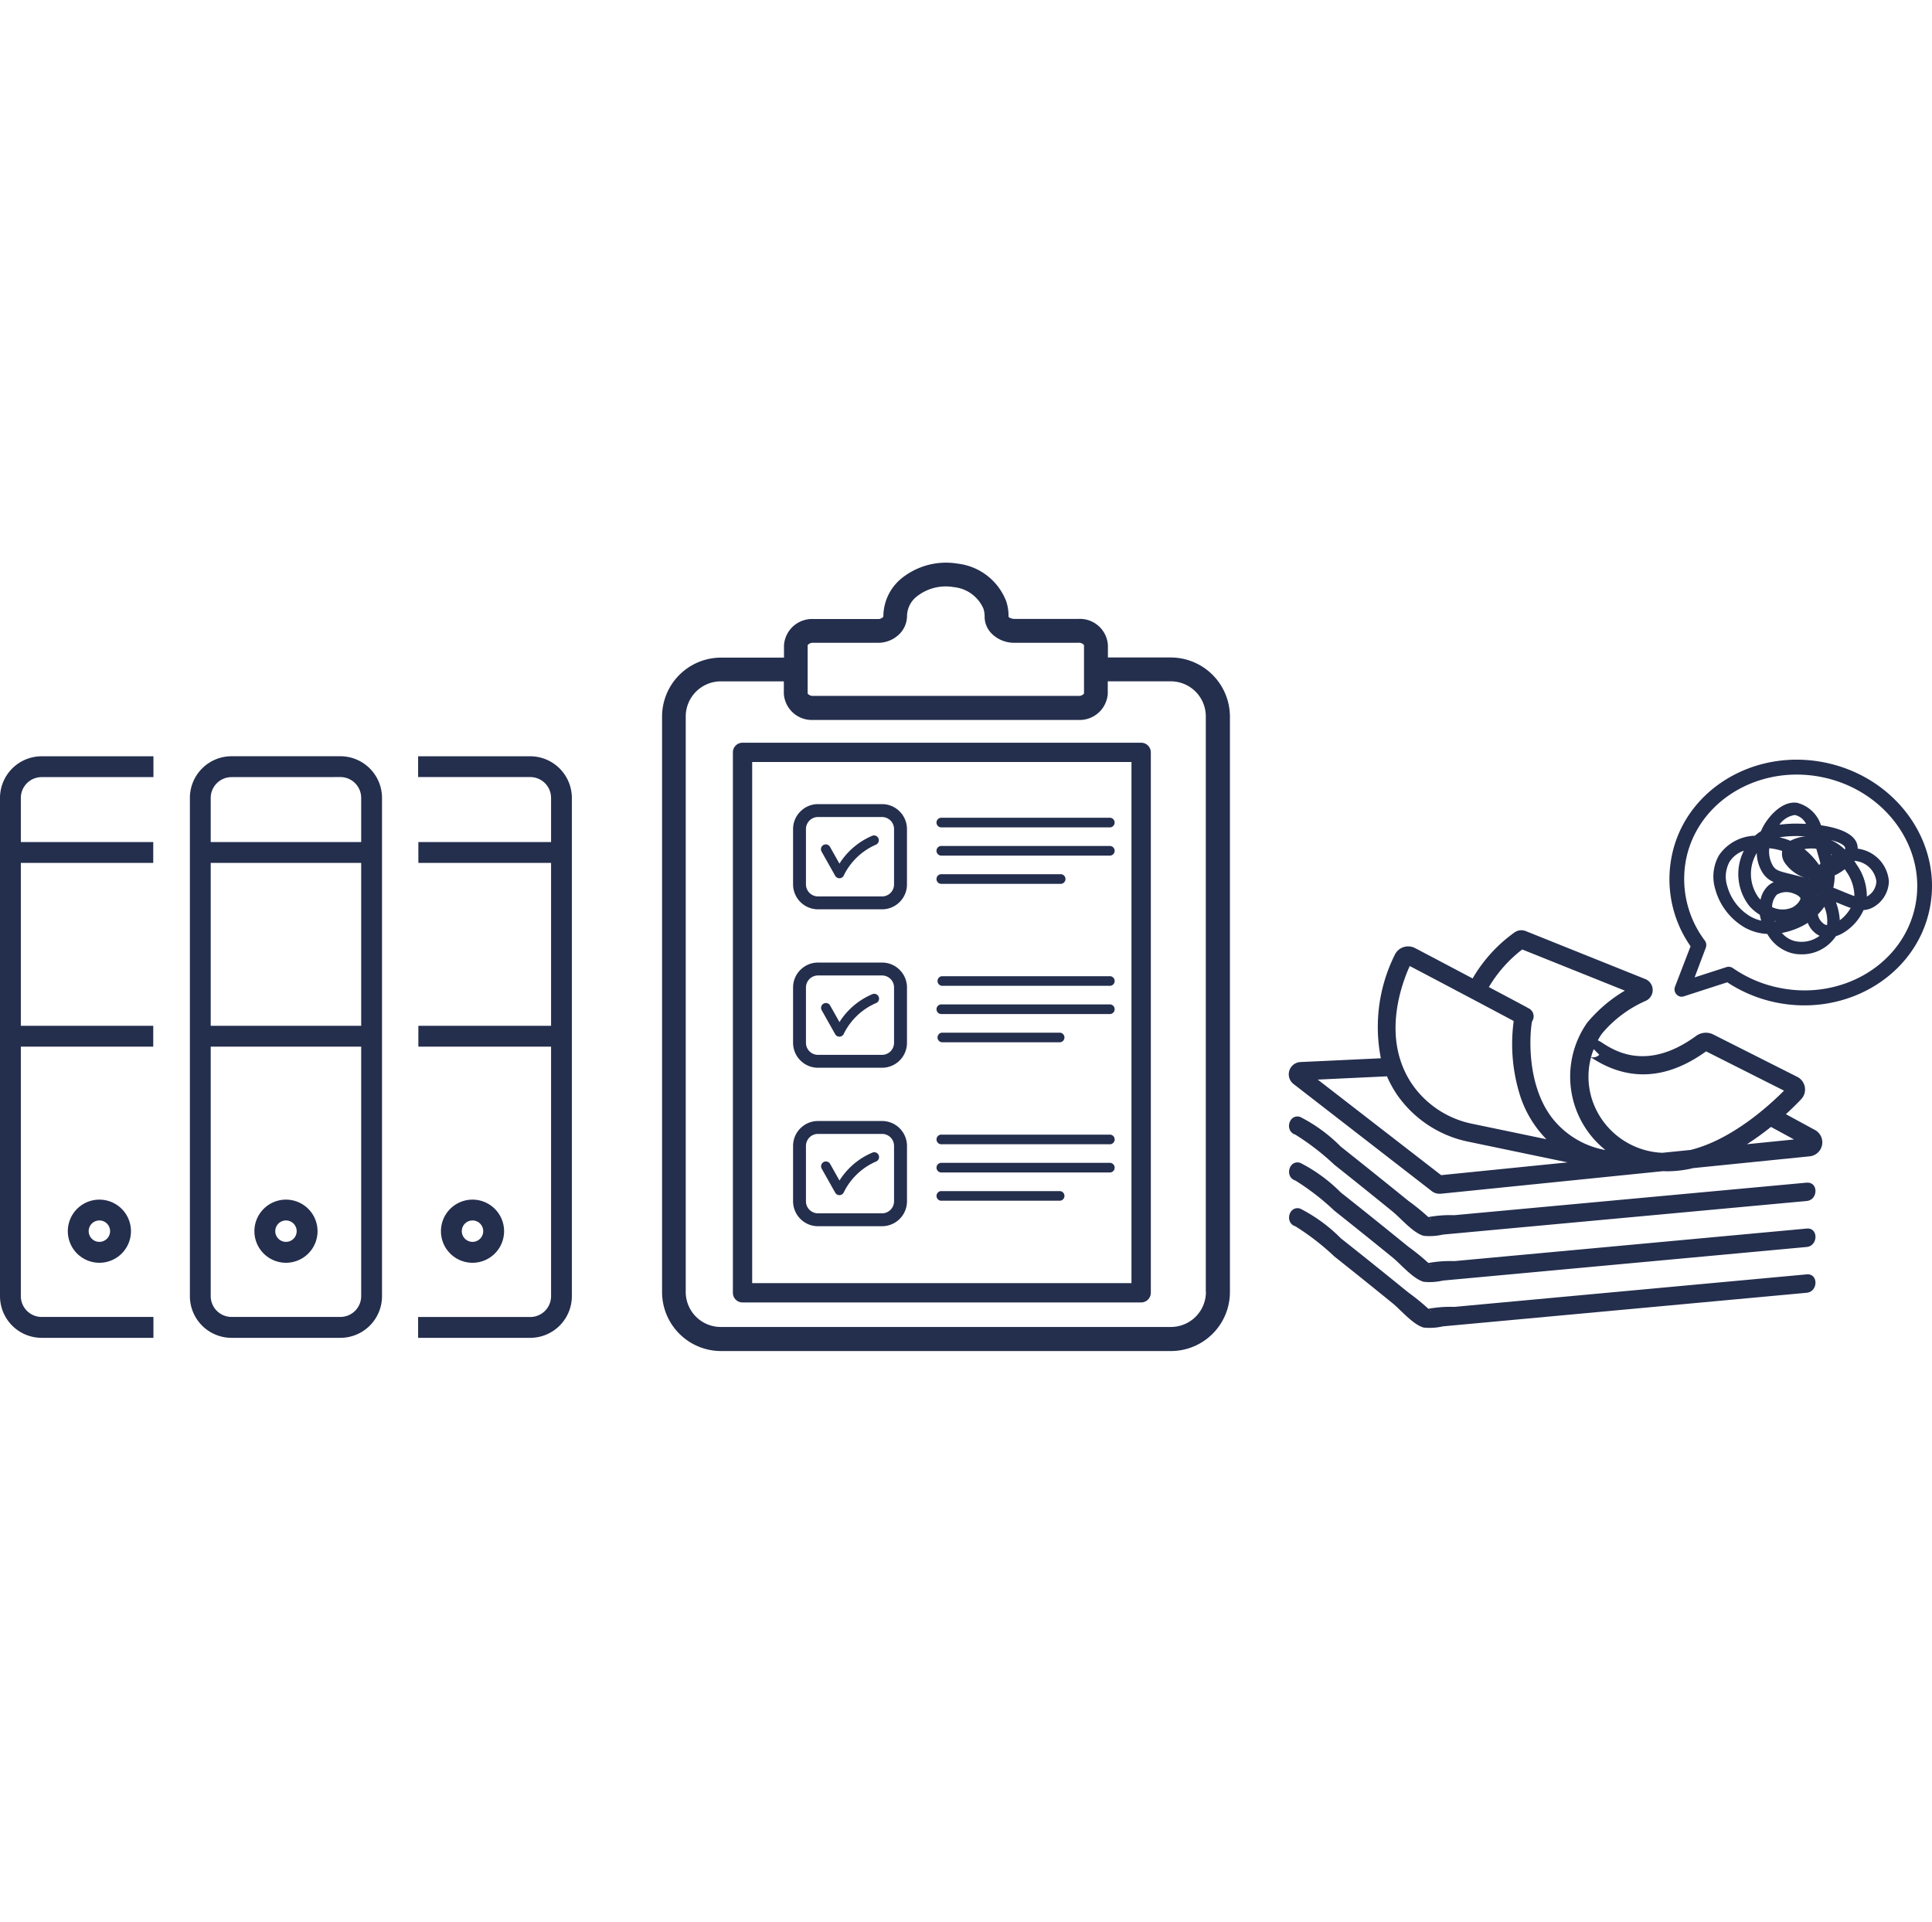 <svg xmlns="http://www.w3.org/2000/svg" width="140.759" height="140" viewBox="0 0 140.759 140">
  <g id="ico_sec1_1" transform="translate(-5913 -1531)">
    <rect id="長方形_1662" data-name="長方形 1662" width="140" height="140" transform="translate(5913 1531)" fill="none"/>
    <g id="ico" transform="translate(5983.759 1600.713)">
      <g id="ico-2" data-name="ico" transform="translate(-70 -28.712)">
        <g id="ico-3" data-name="ico">
          <g id="ico-4" data-name="ico" transform="translate(47.477)">
            <path id="パス_11160" data-name="パス 11160" d="M105.017,29.555a.544.544,0,0,1-.424-.643.571.571,0,0,1,.025-.084l1.133-2.942a8.524,8.524,0,0,1-1.369-6.582c.97-4.816,5.992-7.869,11.178-6.8s8.6,5.842,7.61,10.664-6.012,7.876-11.2,6.811a10.17,10.17,0,0,1-3.546-1.469l-3.148,1.018A.539.539,0,0,1,105.017,29.555Zm10.323-15.989c-4.6-.943-9.042,1.727-9.91,5.956a7.464,7.464,0,0,0,1.37,5.963.549.549,0,0,1,.057.516l-.812,2.153,2.314-.748a.542.542,0,0,1,.479.072,9.066,9.066,0,0,0,3.371,1.433c4.6.943,9.043-1.732,9.911-5.964S119.936,14.509,115.341,13.566Zm-1.511,12.907a2.83,2.83,0,0,1-.783-.107,2.933,2.933,0,0,1-1.705-1.378,3.777,3.777,0,0,1-1.619-.454,4.652,4.652,0,0,1-2.17-2.8,3.151,3.151,0,0,1,.265-2.471,3.29,3.29,0,0,1,2.623-1.432,3.019,3.019,0,0,1,.44-.329,3.739,3.739,0,0,1,.348-.651c.316-.469,1.176-1.544,2.255-1.424a2.459,2.459,0,0,1,1.771,1.645c1.117.16,2.5.55,2.659,1.494a1.093,1.093,0,0,1,.012.205c.07.011.14.022.209.039a2.6,2.6,0,0,1,2.066,2.342,2.232,2.232,0,0,1-1.2,1.921,1.669,1.669,0,0,1-.647.176,3.7,3.7,0,0,1-1.59,1.724,2.49,2.49,0,0,1-.426.179A2.964,2.964,0,0,1,113.829,26.473ZM112.4,24.915a1.855,1.855,0,0,0,.892.579,2.2,2.2,0,0,0,1.86-.37,1.746,1.746,0,0,1-.863-.948c-.064.044-.12.081-.165.107A5.5,5.5,0,0,1,112.4,24.915Zm2.624-1.35a1.063,1.063,0,0,0,.519.74.532.532,0,0,0,.153.034,2.7,2.7,0,0,0-.182-1.29h0L115.5,23A4.781,4.781,0,0,1,115.028,23.565Zm-3.152.475.016.037.112-.012Zm-2.243-5.114a1.974,1.974,0,0,0-1.04.809,2.258,2.258,0,0,0-.165,1.766,3.714,3.714,0,0,0,1.729,2.237,2.9,2.9,0,0,0,.746.28,2.833,2.833,0,0,1-.1-.424,3.4,3.4,0,0,1-.766-.643A3.772,3.772,0,0,1,109.632,18.926Zm6.718,3.748c.01.034.021.068.032.1v0a4.657,4.657,0,0,1,.245,1.218,2.884,2.884,0,0,0,.791-.9c-.279-.092-.584-.219-.934-.364Zm-4.659.358a1.778,1.778,0,0,0,1.472.027c.389-.2.621-.566.594-.677-.014-.058-.16-.225-.505-.343a1.368,1.368,0,0,0-1.213.088A1.352,1.352,0,0,0,111.691,23.032Zm-1.117-3.939a2.944,2.944,0,0,0,.149,3.262c.041.047.085.092.131.137a1.861,1.861,0,0,1,.613-1.069,1.593,1.593,0,0,1,.352-.215,1.716,1.716,0,0,1-.857-.745A2.781,2.781,0,0,1,110.574,19.093Zm7.106.567c.078.118.14.219.186.294a3.984,3.984,0,0,1,.731,2.309h0a1.305,1.305,0,0,0,.694-1.113,1.717,1.717,0,0,0-1.363-1.453A1.449,1.449,0,0,0,117.68,19.66Zm-1.529,1.955c.25.1.475.191.682.278.355.147.631.26.857.335a3.149,3.149,0,0,0-.6-1.8c-.028-.044-.061-.1-.1-.159a3.854,3.854,0,0,1-.738.455,3.464,3.464,0,0,1-.065.718C116.178,21.5,116.165,21.556,116.151,21.615Zm-1.185.522-.007.042.021-.037Zm-.654-1.171.093.029,0-.007h0Zm-2.823-2.222a2.05,2.05,0,0,0,.249,1.25c.211.349.42.412,1.269.621.3.074.647.16,1.066.28a2.906,2.906,0,0,1-1.443-1.076,1.174,1.174,0,0,1-.2-.878q-.084-.028-.172-.053A4.427,4.427,0,0,0,111.489,18.744Zm2.556.062a5.347,5.347,0,0,1,1.073,1.16c.033-.035.065-.07.1-.105-.048-.189-.106-.391-.17-.619-.039-.135-.083-.292-.134-.461A2.985,2.985,0,0,0,114.045,18.805Zm1.923.364.021.072.046-.028C116.013,19.2,115.992,19.184,115.969,19.17Zm.021-1.021a3.587,3.587,0,0,1,.992.676l.025-.006a.261.261,0,0,0,.01-.106C116.986,18.524,116.6,18.313,115.99,18.148Zm-3.759-.2c.095.021.187.043.273.069a4.409,4.409,0,0,1,.521.183,2.908,2.908,0,0,1,1.127-.322c-.079,0-.16-.007-.24-.009A7.852,7.852,0,0,0,112.23,17.948Zm1.087-1.621a1.662,1.662,0,0,0-1.089.7,9.553,9.553,0,0,1,1.7-.067c.058,0,.14,0,.238.009a1.2,1.2,0,0,0-.785-.642A.675.675,0,0,0,113.317,16.326Z" transform="translate(-30.818 2.054)" fill="#242e4d"/>
            <path id="パス_11161" data-name="パス 11161" d="M78.4,6.9H73.81V6A2.044,2.044,0,0,0,71.656,4.09H67.009a.724.724,0,0,1-.44-.144A3.347,3.347,0,0,0,66.4,2.8,4.326,4.326,0,0,0,62.854.061a5.161,5.161,0,0,0-4.091,1.085,3.59,3.59,0,0,0-1.311,2.737.144.144,0,0,1-.044.09.486.486,0,0,1-.359.126H52.364A2.05,2.05,0,0,0,50.211,6.01v.9H45.617a4.3,4.3,0,0,0-4.289,4.3v41.93a4.3,4.3,0,0,0,4.289,4.289h32.8A4.3,4.3,0,0,0,82.7,53.135V11.2A4.317,4.317,0,0,0,78.4,6.9ZM52.347,5.83h4.684a2.2,2.2,0,0,0,1.588-.636,1.884,1.884,0,0,0,.556-1.338,1.845,1.845,0,0,1,.71-1.4,3.4,3.4,0,0,1,2.7-.682,2.637,2.637,0,0,1,2.153,1.56,1.771,1.771,0,0,1,.09.566,1.748,1.748,0,0,0,.511,1.256,2.306,2.306,0,0,0,1.669.672h4.648A.461.461,0,0,1,72.069,6V9.527a.462.462,0,0,1-.413.17H52.347a.47.47,0,0,1-.413-.17V6A.48.48,0,0,1,52.347,5.83Zm28.605,47.3A2.552,2.552,0,0,1,78.4,55.675H45.6a2.552,2.552,0,0,1-2.548-2.548V11.2A2.56,2.56,0,0,1,45.6,8.639h4.6v.9a2.044,2.044,0,0,0,2.153,1.911h19.3A2.051,2.051,0,0,0,73.8,9.537v-.9H78.4A2.554,2.554,0,0,1,80.943,11.2V53.127ZM76.937,13.81V53.188a.706.706,0,0,1-.7.7H47.188a.7.7,0,0,1-.7-.7V13.81a.7.7,0,0,1,.7-.7H76.233A.705.705,0,0,1,76.937,13.81Zm-1.41,38.673V14.513H47.893V52.483Zm-22.84-34.9h4.669a1.808,1.808,0,0,1,1.282.533l.027.029A1.809,1.809,0,0,1,59.17,19.4v4.035a1.8,1.8,0,0,1-.532,1.28v0a1.811,1.811,0,0,1-1.28.532H52.688a1.819,1.819,0,0,1-1.815-1.815V19.4a1.806,1.806,0,0,1,.533-1.282l.029-.027A1.806,1.806,0,0,1,52.688,17.583Zm4.669.94H52.688a.873.873,0,0,0-.6.238l-.019.02a.872.872,0,0,0-.258.617v4.035a.879.879,0,0,0,.875.875h4.669a.875.875,0,0,0,.874-.875V19.4a.87.87,0,0,0-.237-.6l-.02-.019A.872.872,0,0,0,57.356,18.523Zm4.355.754a.352.352,0,1,1,0-.7h12.2a.352.352,0,1,1,0,.7Zm0,4.113a.352.352,0,1,1,0-.7H70.33a.352.352,0,1,1,0,.7Zm0-2.057a.352.352,0,1,1,0-.7h12.2a.352.352,0,1,1,0,.7Zm-8.758-.285a.352.352,0,1,1,.614-.344l.684,1.215a5.243,5.243,0,0,1,2.407-2.037.352.352,0,0,1,.253.656,4.689,4.689,0,0,0-2.335,2.221.351.351,0,0,1-.635.044Zm-.265,8.079h4.669a1.807,1.807,0,0,1,1.282.532l.027.03a1.8,1.8,0,0,1,.505,1.251v4.036a1.817,1.817,0,0,1-1.814,1.814H52.688a1.819,1.819,0,0,1-1.815-1.814V30.941a1.806,1.806,0,0,1,.533-1.282l.029-.027A1.8,1.8,0,0,1,52.688,29.127Zm4.669.94H52.688a.872.872,0,0,0-.6.237l-.019.02a.872.872,0,0,0-.258.617v4.036a.879.879,0,0,0,.875.874h4.669a.877.877,0,0,0,.874-.874V30.941a.872.872,0,0,0-.237-.6l-.02-.019A.871.871,0,0,0,57.356,30.067Zm4.355.753a.352.352,0,0,1,0-.7h12.2a.352.352,0,1,1,0,.7Zm0,4.114a.352.352,0,0,1,0-.7H70.33a.352.352,0,0,1,0,.7Zm0-2.058a.352.352,0,1,1,0-.7h12.2a.352.352,0,1,1,0,.7Zm-8.758-.285a.352.352,0,0,1,.614-.344l.684,1.216a5.23,5.23,0,0,1,2.407-2.037.351.351,0,0,1,.253.655A4.694,4.694,0,0,0,54.575,34.3a.351.351,0,0,1-.635.044Zm-.265,8.079h4.669a1.812,1.812,0,0,1,1.282.532l.027.03a1.806,1.806,0,0,1,.505,1.251V46.52a1.817,1.817,0,0,1-1.814,1.814H52.688a1.8,1.8,0,0,1-1.282-.532l-.028-.029a1.814,1.814,0,0,1-.505-1.252V42.484a1.81,1.81,0,0,1,.533-1.282l.029-.027A1.8,1.8,0,0,1,52.688,40.67Zm4.669.94H52.688a.872.872,0,0,0-.6.237l-.019.02a.874.874,0,0,0-.258.617V46.52a.873.873,0,0,0,.238.6l.02.019a.871.871,0,0,0,.617.257h4.669a.877.877,0,0,0,.874-.874V42.484a.867.867,0,0,0-.237-.6l-.02-.02A.871.871,0,0,0,57.356,41.61Zm4.355.753a.352.352,0,1,1,0-.7h12.2a.352.352,0,1,1,0,.7Zm0,4.114a.352.352,0,1,1,0-.7H70.33a.352.352,0,0,1,0,.7Zm0-2.058a.352.352,0,1,1,0-.7h12.2a.352.352,0,1,1,0,.7Zm-8.758-.285a.352.352,0,0,1,.614-.344l.684,1.216a5.23,5.23,0,0,1,2.407-2.037.351.351,0,0,1,.253.655,4.7,4.7,0,0,0-2.335,2.221.352.352,0,0,1-.635.046Z" transform="translate(-41.328 0)" fill="#242e4d"/>
            <path id="パス_11162" data-name="パス 11162" d="M118.781,37.488l-2.113-1.15c.483-.441.864-.825,1.113-1.088a1.033,1.033,0,0,0-.285-1.632l-6.12-3.086a1.2,1.2,0,0,0-1.252.107c-3.573,2.609-5.945,1.076-6.838.5a2.64,2.64,0,0,0-.32-.184c.086-.159.182-.314.285-.466a8.726,8.726,0,0,1,3.165-2.39.864.864,0,0,0,.006-1.606L97.717,23a.863.863,0,0,0-.815.092,10.78,10.78,0,0,0-3.058,3.357c-1.716-.907-3.479-1.838-4.2-2.214a1.076,1.076,0,0,0-1.467.487,11.786,11.786,0,0,0-1.018,7.544l-5.816.273a.894.894,0,0,0-.521,1.62l10.065,7.8.04.028a.9.9,0,0,0,.495.149c.03,0,.06,0,.09,0L107.7,40.491c.109,0,.216.008.323.008a8.251,8.251,0,0,0,1.9-.233l8.477-.857a1.025,1.025,0,0,0,.384-1.921ZM103.073,32.01a.643.643,0,0,1-.6.173,5.312,5.312,0,0,1,.193-.582ZM89.263,25.544c1.623.849,6.133,3.235,7.575,4.006a12.472,12.472,0,0,0,.505,5.56,8.079,8.079,0,0,0,1.877,3.053L93.873,37.05a7.024,7.024,0,0,1-4.413-2.858C87.21,30.912,88.606,27,89.263,25.544ZM91.55,40.78l-8.989-6.961,5.029-.237,0-.032a8.267,8.267,0,0,0,.769,1.4A8.357,8.357,0,0,0,93.6,38.357l7.167,1.493Zm7.94-4.362c-1.741-2.478-1.476-5.966-1.324-6.811l.047-.091a.653.653,0,0,0-.323-.908v0h-.007c-.084-.055-.168-.1-.239-.138l-.78-.417-1.836-.975a9.658,9.658,0,0,1,2.431-2.74l7.477,3a10.568,10.568,0,0,0-2.749,2.341l-.027.039a6.849,6.849,0,0,0,1.361,9.233A6.331,6.331,0,0,1,99.49,36.419Zm10.239,2.525-2.066.209a5.64,5.64,0,0,1-4.8-3.106,5.441,5.441,0,0,1-.393-3.846l.095.062c2.659,1.717,5.447,1.55,8.289-.5l5.677,2.862C115.374,35.788,112.694,38.2,109.73,38.943Zm4.1-.416a20.078,20.078,0,0,0,1.751-1.261l1.68.914Zm4.35,2.8-16.165,1.492-9.508.878a8.782,8.782,0,0,0-1.888.139l-.014-.014a16.851,16.851,0,0,0-1.443-1.172q-2.455-1.989-4.927-3.953a11.488,11.488,0,0,0-2.948-2.156c-.82-.261-1.172,1.027-.355,1.289a18.15,18.15,0,0,1,2.842,2.194q2.125,1.686,4.231,3.4c.607.49,1.483,1.553,2.27,1.776a4.293,4.293,0,0,0,1.405-.09l19.889-1.836,6.61-.61C119.032,42.589,119.04,41.253,118.183,41.332ZM90.71,43.927c.126.078.2.194,0,0Zm27.473.745-16.165,1.493-9.508.878a8.779,8.779,0,0,0-1.888.138l-.014-.014a16.617,16.617,0,0,0-1.443-1.171c-1.636-1.327-3.274-2.651-4.927-3.954a11.483,11.483,0,0,0-2.948-2.155c-.82-.263-1.172,1.026-.355,1.287a18.093,18.093,0,0,1,2.842,2.2q2.125,1.686,4.231,3.4c.607.491,1.483,1.553,2.27,1.776a4.293,4.293,0,0,0,1.405-.09l19.889-1.836,6.61-.61C119.032,45.928,119.04,44.592,118.183,44.671ZM90.71,47.266c.126.078.2.194,0,0Zm27.473.743L102.018,49.5l-9.508.878a8.782,8.782,0,0,0-1.888.139l-.014-.014a16.85,16.85,0,0,0-1.443-1.172c-1.636-1.326-3.274-2.649-4.927-3.953a11.488,11.488,0,0,0-2.948-2.156c-.82-.263-1.172,1.027-.355,1.287a18.164,18.164,0,0,1,2.842,2.2q2.125,1.686,4.231,3.4c.607.491,1.483,1.555,2.27,1.776a4.325,4.325,0,0,0,1.405-.089l19.889-1.836,6.61-.61C119.032,49.266,119.04,47.93,118.183,48.009ZM90.71,50.6c.126.079.2.195,0,0Z" transform="translate(-34.79 3.834)" fill="#242e4d"/>
          </g>
          <g id="グループ_4676" data-name="グループ 4676" transform="translate(0 14.857)">
            <path id="パス_11163" data-name="パス 11163" d="M22.708,54.339H14.778a3.037,3.037,0,0,1-3.033-3.033V15a3.037,3.037,0,0,1,3.033-3.033h7.931A3.037,3.037,0,0,1,25.742,15v36.3A3.037,3.037,0,0,1,22.708,54.339ZM14.778,13.488A1.518,1.518,0,0,0,13.262,15v36.3a1.518,1.518,0,0,0,1.516,1.516h7.931a1.518,1.518,0,0,0,1.516-1.516V15a1.518,1.518,0,0,0-1.516-1.516Z" transform="translate(1.331 -12.729)" fill="#242e4d"/>
            <path id="線_819" data-name="線 819" d="M12.057.759H0V-.759H12.057Z" transform="translate(14.047 6.249)" fill="#242e4d"/>
            <path id="線_820" data-name="線 820" d="M12.057.759H0V-.759H12.057Z" transform="translate(14.047 19.636)" fill="#242e4d"/>
            <path id="パス_11164" data-name="パス 11164" d="M34.269,54.339H26.1V52.821h8.166A1.518,1.518,0,0,0,35.786,51.3V15a1.518,1.518,0,0,0-1.516-1.516H26.1V11.97h8.166A3.037,3.037,0,0,1,37.3,15V51.3A3.037,3.037,0,0,1,34.269,54.339Z" transform="translate(3.604 -12.729)" fill="#242e4d"/>
            <path id="線_821" data-name="線 821" d="M10.145.759H0V-.759H10.145Z" transform="translate(29.722 6.249)" fill="#242e4d"/>
            <path id="線_822" data-name="線 822" d="M10.145.759H0V-.759H10.145Z" transform="translate(29.722 19.636)" fill="#242e4d"/>
            <path id="パス_11165" data-name="パス 11165" d="M11.069,54.339H2.925A3.037,3.037,0,0,1-.109,51.3V15A3.037,3.037,0,0,1,2.925,11.97H11.07v1.517H2.925A1.518,1.518,0,0,0,1.409,15V51.3a1.518,1.518,0,0,0,1.516,1.517h8.144Z" transform="translate(-0.65 -12.729)" fill="#242e4d"/>
            <path id="線_823" data-name="線 823" d="M10.124.759H0V-.759H10.124Z" transform="translate(0.282 6.249)" fill="#242e4d"/>
            <path id="線_824" data-name="線 824" d="M10.124.759H0V-.759H10.124Z" transform="translate(0.282 19.636)" fill="#242e4d"/>
            <path id="楕円形_1321" data-name="楕円形 1321" d="M1.539-.759a2.3,2.3,0,1,1-2.3,2.3A2.3,2.3,0,0,1,1.539-.759Zm0,3.077a.78.78,0,1,0-.78-.78A.781.781,0,0,0,1.539,2.318Z" transform="translate(18.537 32.3)" fill="#242e4d"/>
            <path id="楕円形_1322" data-name="楕円形 1322" d="M1.539-.759a2.3,2.3,0,1,1-2.3,2.3A2.3,2.3,0,0,1,1.539-.759Zm0,3.077a.78.78,0,1,0-.78-.78A.781.781,0,0,0,1.539,2.318Z" transform="translate(32.128 32.3)" fill="#242e4d"/>
            <path id="楕円形_1323" data-name="楕円形 1323" d="M1.539-.759a2.3,2.3,0,1,1-2.3,2.3A2.3,2.3,0,0,1,1.539-.759Zm0,3.077a.78.78,0,1,0-.78-.78A.781.781,0,0,0,1.539,2.318Z" transform="translate(4.943 32.3)" fill="#242e4d"/>
          </g>
        </g>
      </g>
    </g>
  </g>
</svg>
